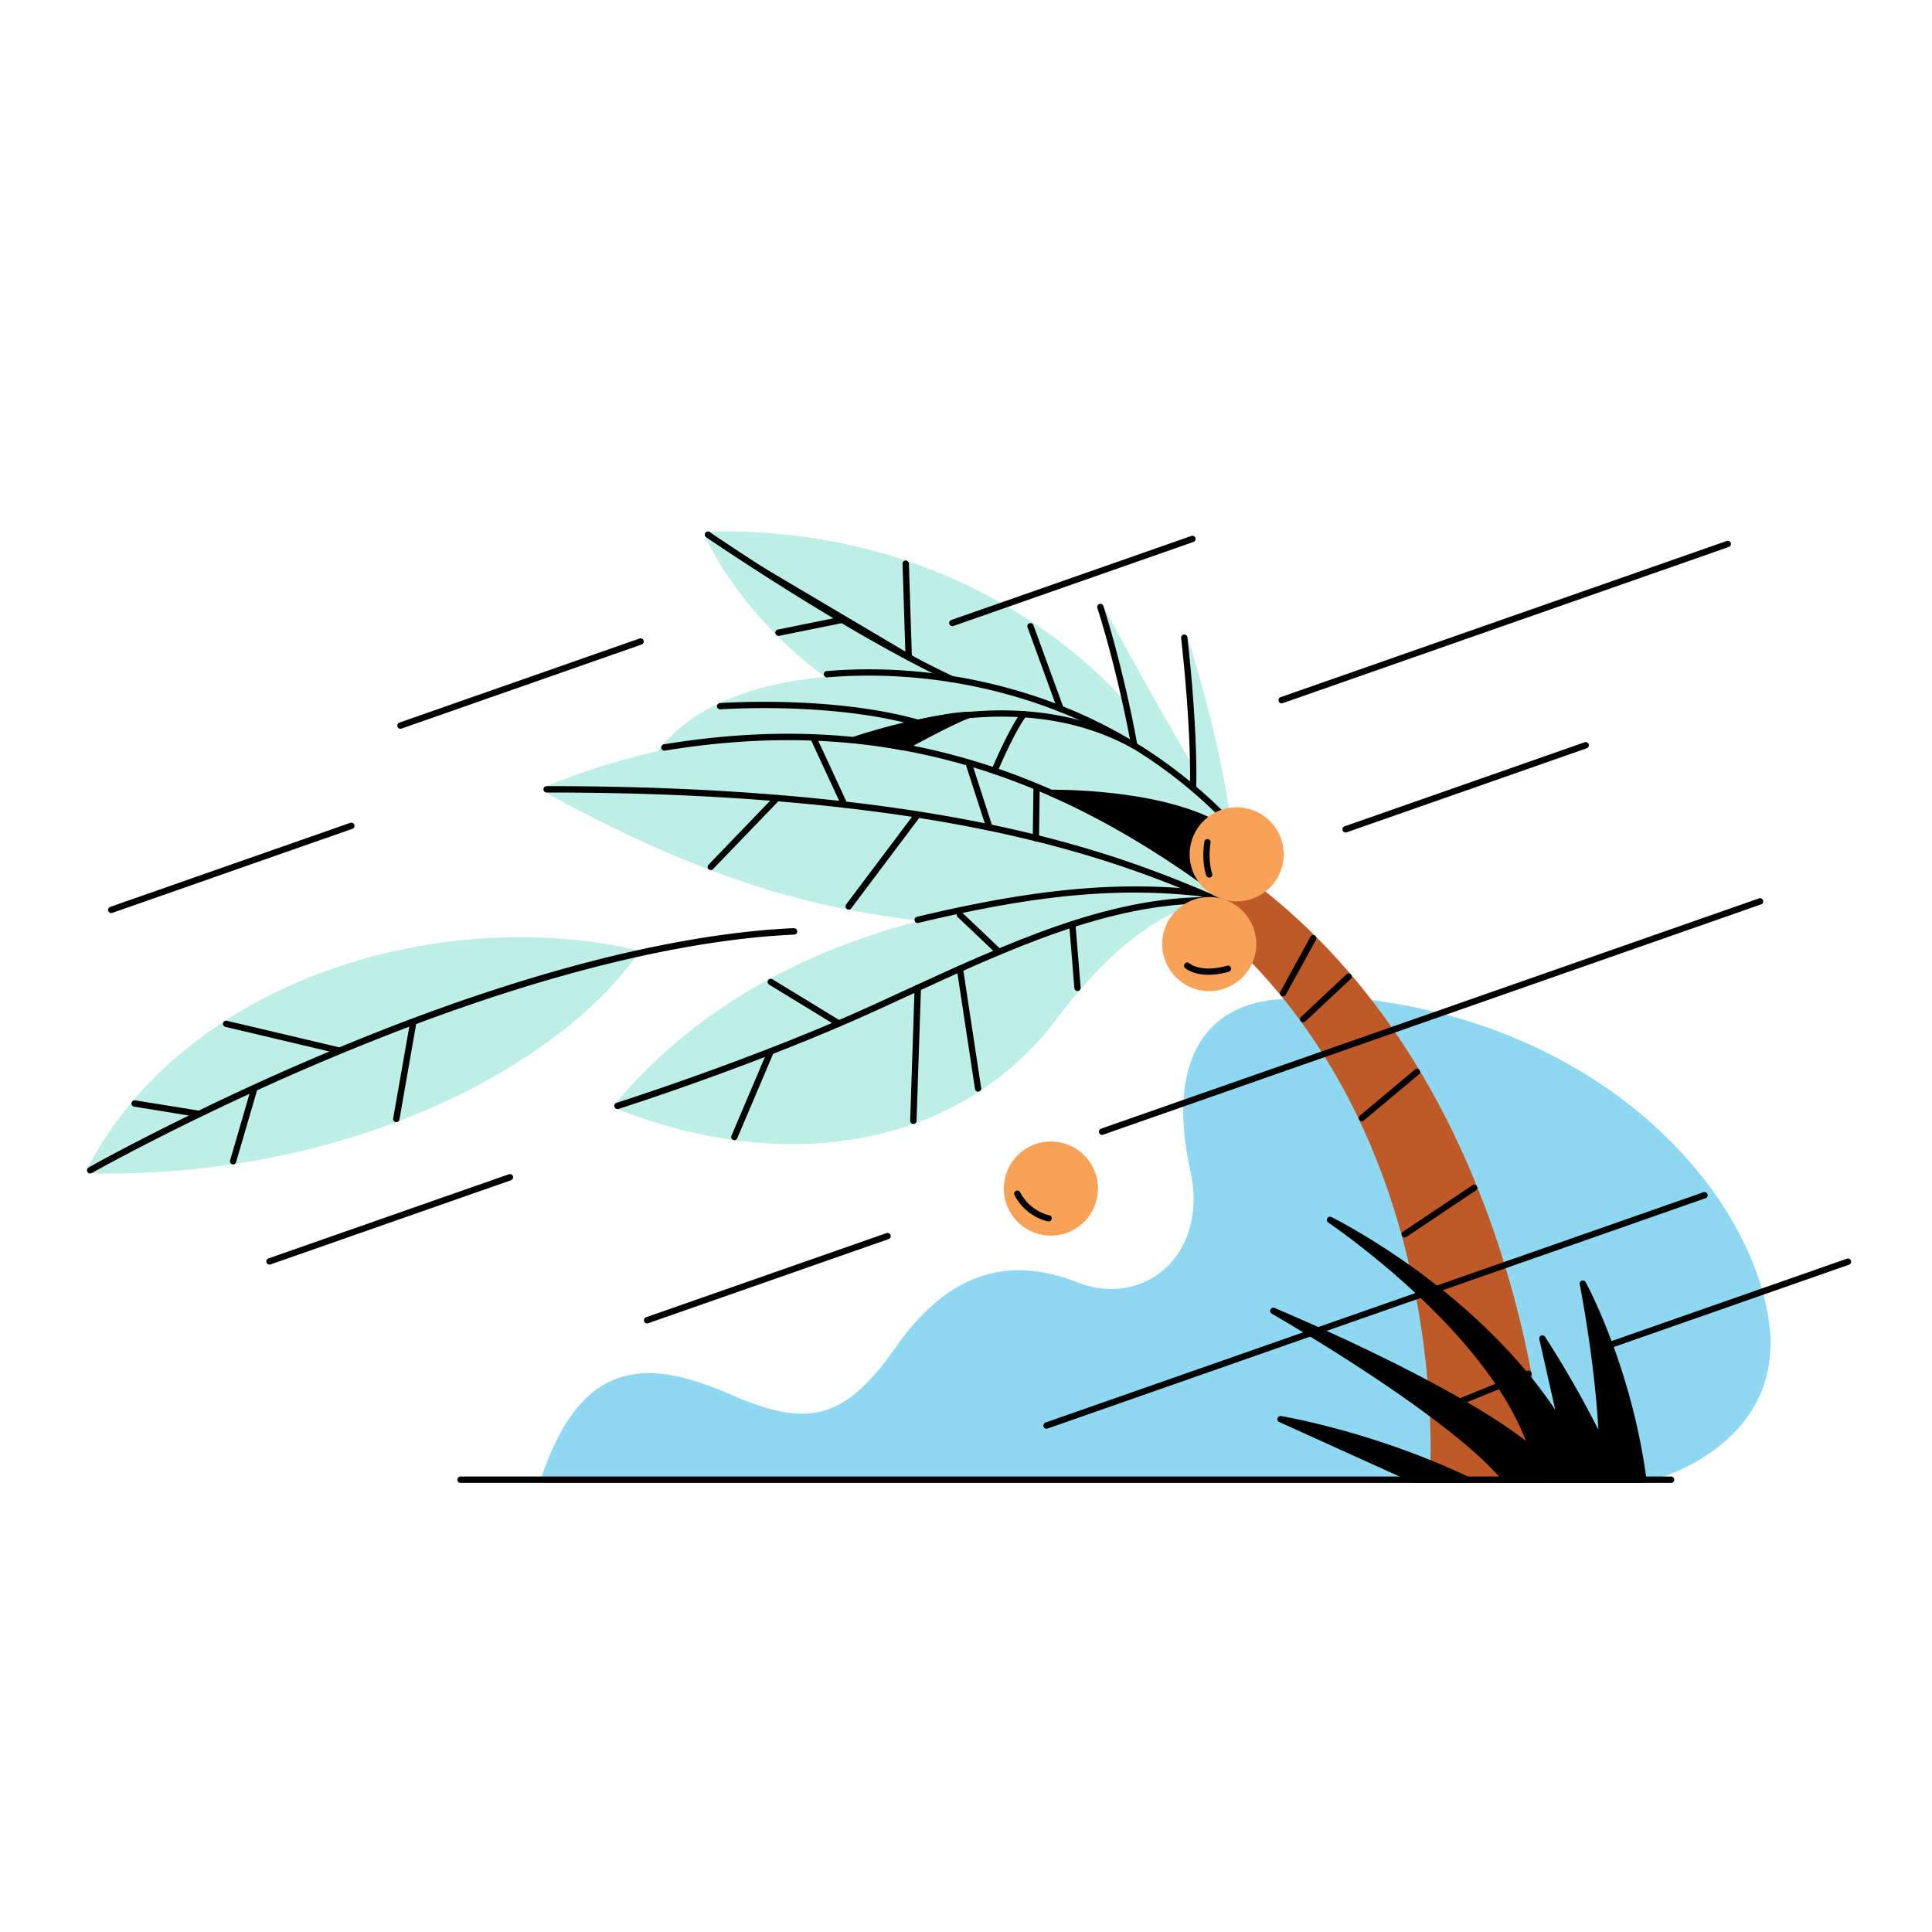 <svg xmlns="http://www.w3.org/2000/svg" id="home" viewBox="0 0 200 200"><defs><clipPath id="clippath"><path d="M0 0h200v200H0z" style="fill:none"/></clipPath><style>.cls-2{fill:#8fd8f2}.cls-4{fill:#bdefe6}.cls-5{fill:#f8a258}</style></defs><g style="clip-path:url(#clippath)"><path d="M183.09 136.57c-1.1-7.04-5.55-14.47-12.21-20.37-5.37-4.76-14.77-10.83-29-12.69a.344.344 0 0 0-.29.11c-.07.08-.1.2-.07.3l12.74 46.21c.03.12.13.21.25.23l15.54 3.14h.13c.15-.03 3.79-.87 7.22-3.36 3.2-2.32 6.77-6.56 5.68-13.57ZM154.75 153.1c-.1-.35-10.54-35.22-17.79-49.4a.324.324 0 0 0-.24-.17c-5.29-.59-9.17.45-11.54 3.1-3.44 3.84-2.96 10.06-1.95 14.6.92 4.13-.12 7.96-2.79 10.24-2.4 2.05-5.73 2.53-8.91 1.28-7.42-2.93-13.57-.74-18.78 6.69-5.15 7.34-8.9 8.47-16.73 5.08-4.29-1.86-8.79-3.34-12.68-1.6-3.14 1.4-5.54 4.74-7.35 10.19a.307.307 0 0 0 .29.41h98.17c.1 0 .19-.05.25-.13s.08-.18.05-.28Z" class="cls-2"/><path d="M122.91 65.92a.33.33 0 0 0-.39-.22c-.17.04-.27.2-.25.37 1.32 8.35 1.24 11.73 1.08 13.01-1.37-2.36-5.87-10.17-9.17-16.4-.08-.15-.26-.21-.42-.15-.16.07-.24.24-.18.4 1.61 4.81 2.55 8.1 3 9.82-1.51-1.73-4.86-5.18-10.02-8.55a55.81 55.81 0 0 0-13.81-6.51c-6.13-1.92-12.69-2.82-19.48-2.67-.11 0-.21.06-.27.16a.34.34 0 0 0-.02.31c3.78 7.87 10.22 12.98 12.48 14.61-1.33.09-3.88.36-6.69 1.13-5.46 1.5-9.45 4.2-11.55 7.82-.06.1-.06.22 0 .32s.16.16.27.17c21 .73 55.96 13.99 56.31 14.12.04.01.08.02.12.02.1 0 .2-.05.27-.14l2.46-3.44s.05-.09.06-.14l.73-4.49v-.09c0-.08-.81-7.69-4.52-19.46Z" class="cls-4"/><path d="M155.4 129.76c-2.42-7.57-5.6-14.51-9.47-20.61-4.84-7.64-10.76-13.99-17.6-18.88a.31.31 0 0 0-.28-.05l-6.5 1.83a.31.31 0 0 0-.23.26c-.02.12.03.25.13.32 6.77 4.84 12.37 11.03 16.66 18.39 3.44 5.9 6.04 12.56 7.74 19.81 2.9 12.35 2.16 22.23 2.16 22.33 0 .09.02.18.09.25.06.07.15.11.24.11h11.31c.09 0 .17-.04.24-.1a.34.34 0 0 0 .09-.24c0-.1-.47-10.52-4.58-23.41Z" style="fill:#bf5927"/><path d="M126.59 93.1C111.5 79.75 85.15 69.67 56.46 81.42c-.12.05-.2.16-.2.28 0 .13.06.24.17.31 20.24 11.18 33.62 13.6 49.91 14s.02 0 .04 0c8.88-.98 19.92-2.32 20.03-2.34.13-.02.23-.1.27-.23s0-.26-.1-.34Z" class="cls-4"/><path d="M108.79 118.17a4.87 4.87 0 1 0-.001 9.741 4.87 4.87 0 0 0 .001-9.741Z" class="cls-5"/><path d="M125.21 92.86c-10.63-.87-21.8.14-31.46 2.85-12.59 3.53-22.71 9.78-30.08 18.56a.34.34 0 0 0-.07.29c.03.1.1.19.2.22 6.29 2.46 12.46 3.66 18.26 3.66 11.17 0 20.93-4.46 27.33-12.97 4.75-6.31 8.79-9.23 11.34-10.57 2.75-1.44 4.4-1.4 4.43-1.4.18.01.33-.13.34-.31a.332.332 0 0 0-.3-.35Z" class="cls-4"/><path d="M173 153.51H47.67c-.18 0-.33-.15-.33-.33s.15-.33.33-.33h125.32c.18 0 .33.15.33.33s-.15.33-.33.33ZM63.91 114.81c-.14 0-.27-.09-.31-.23-.05-.17.04-.36.21-.41.14-.05 14.65-4.66 26.83-10.26.75-.35 1.5-.69 2.24-1.03 11.66-5.37 21.72-10.02 32.29-10.02.18 0 .33.15.33.33s-.15.33-.33.33c-10.42 0-20.43 4.61-32.01 9.96-.74.34-1.49.69-2.24 1.03-12.22 5.61-26.76 10.25-26.91 10.29-.03.01-.07.02-.1.02Z"/><path d="M103.41 98.86c-.08 0-.16-.03-.23-.09l-4.04-3.84a.32.32 0 0 1-.01-.46.32.32 0 0 1 .46-.01l4.04 3.84c.13.12.14.33.01.46a.31.31 0 0 1-.24.1ZM111.55 102.59c-.17 0-.31-.13-.33-.3l-.54-6.58c-.01-.18.12-.34.3-.35.18-.02.34.12.35.3l.54 6.58c.01.18-.12.34-.3.35h-.03ZM101.25 113.01c-.16 0-.3-.12-.32-.28l-1.88-12.4c-.03-.18.1-.35.27-.37.18-.03.35.1.37.27l1.88 12.4c.03.18-.1.35-.27.37h-.05ZM94.55 116.35h-.01c-.18 0-.32-.16-.32-.34l.46-13.76c0-.18.16-.32.34-.32.18 0 .32.16.32.34l-.46 13.76c0 .18-.15.32-.33.32ZM86.83 106.28c-.06 0-.12-.02-.17-.05l-7.04-4.3c-.15-.09-.2-.3-.11-.45.09-.15.3-.2.45-.11l7.04 4.3c.15.09.2.3.11.45-.06.1-.17.16-.28.16ZM76.02 118.03s-.09 0-.13-.03a.323.323 0 0 1-.17-.43l3.77-8.87c.07-.17.26-.24.43-.17.17.07.24.26.17.43l-3.77 8.87c-.05.12-.17.2-.3.2ZM126.38 93.67s-.09 0-.13-.03c-5.57-2.42-12.4-5.18-22.98-7.46-12.76-2.75-28.42-4.14-46.54-4.14h-.14c-.18 0-.33-.15-.33-.33 0-.18.15-.33.33-.33h.14c18.17 0 33.87 1.4 46.68 4.15 10.64 2.29 17.5 5.07 23.1 7.5.17.07.24.26.17.43-.05.12-.17.2-.3.2Z"/><circle cx="125.18" cy="97.73" r="4.87" class="cls-5"/><path d="M73.58 90.06c-.08 0-.16-.03-.23-.09a.32.32 0 0 1 0-.46l6.86-7.12a.32.32 0 0 1 .46 0c.13.13.13.33 0 .46l-6.86 7.12a.31.31 0 0 1-.24.1ZM87.86 94.16c-.07 0-.14-.02-.2-.07a.342.342 0 0 1-.07-.46l7.15-9.51a.33.33 0 0 1 .46-.06c.14.11.17.31.07.46l-7.15 9.51c-.06.09-.16.13-.26.13ZM102.43 86c-.14 0-.27-.09-.31-.23L100 79.22c-.06-.17.04-.36.21-.41.17-.06.36.04.41.21l2.12 6.55c.06.17-.04.36-.21.41-.03.01-.07.02-.1.02ZM107.23 87.1c-.18 0-.32-.15-.32-.33l.07-5.21c0-.18.15-.32.33-.32.18 0 .32.15.32.33l-.07 5.21c0 .18-.15.32-.33.32ZM87.42 83.63a.34.34 0 0 1-.3-.19l-3.11-6.71c-.08-.16 0-.36.16-.43.16-.08.36 0 .43.16l3.11 6.71c.08.16 0 .36-.16.43a.32.32 0 0 1-.14.03ZM95 95.55a.33.33 0 0 1-.32-.25c-.04-.18.07-.35.24-.39 12.04-2.89 20.84-3.72 29.4-2.78a.326.326 0 1 1-.07.65c-8.6-.95-17.05-.15-29.18 2.76h-.08ZM126.38 84.54c-.08 0-.17-.03-.23-.09-5.97-5.9-13.16-10.09-21.37-12.43-7.87-2.25-14.76-2.27-19.15-1.9a.326.326 0 0 1-.35-.3.32.32 0 0 1 .3-.35c4.45-.38 11.42-.35 19.39 1.93 8.32 2.37 15.6 6.61 21.65 12.59.13.13.13.33 0 .46-.06.06-.15.1-.23.1Z"/><path d="M124.29 91.36a.33.33 0 0 1-.19-.06c-8.77-6.23-17.28-10.36-26.01-12.61-9.24-2.38-18.8-2.7-29.24-.99a.33.33 0 1 1-.11-.65c10.53-1.73 20.19-1.41 29.51 1 8.82 2.27 17.4 6.43 26.23 12.71.15.1.18.31.08.46-.06.09-.16.14-.27.14Z"/><path d="M126.91 88.32c-.36-1.63-.89-3.19-.89-3.2-.03-.08-.08-.15-.16-.18-6.26-3.31-16.63-3.19-17.07-3.19-.16 0-.29.11-.32.27-.03.15.05.3.2.36.1.04 10.54 4.29 15.4 8.89.92.87 1.63 1.3 2.17 1.3.18 0 .34-.05.48-.14.42-.27.89-.98.19-4.11Z"/><circle cx="128.02" cy="88.44" r="4.87" class="cls-5" transform="rotate(-9.99 128.024 88.433)"/><path d="M102.96 80.13s-.08 0-.13-.03a.327.327 0 0 1-.18-.43c.07-.17 1.74-4.17 3.07-5.94a.33.33 0 0 1 .46-.06c.14.11.17.31.06.46-1.28 1.7-2.97 5.75-2.99 5.79-.05.13-.17.2-.3.2ZM95 75.14s-.06 0-.09-.01c-8.98-2.52-20.22-1.7-20.33-1.7a.326.326 0 1 1-.05-.65c.11 0 11.47-.83 20.56 1.72.17.05.28.23.23.4a.33.33 0 0 1-.31.24Z"/><path d="M100.63 73.95a.323.323 0 0 0-.33-.27c-3.66.07-11.08 2.46-11.39 2.56-.14.05-.24.18-.23.33.01.15.12.27.27.3l4.59.81h.06c.06 0 .11-.01.16-.04s4.61-2.57 6.66-3.33c.15-.06.24-.21.21-.37ZM98.55 70.31c-10.96-5.15-25.27-14.96-25.27-14.96l25.27 14.96Z"/><path d="M98.55 70.63s-.09 0-.14-.03C87.55 65.5 73.24 55.71 73.1 55.61a.314.314 0 0 1-.08-.45c.1-.15.31-.19.45-.08.14.1 14.41 9.86 25.22 14.94.16.08.23.27.16.44-.06.12-.17.19-.3.19Z"/><path d="M80.59 65.82c-.15 0-.29-.11-.32-.26a.33.33 0 0 1 .26-.39l6.58-1.33c.18-.04.35.08.39.26a.33.33 0 0 1-.26.39l-6.58 1.33h-.07ZM94.07 68.38a.33.33 0 0 1-.33-.32l-.31-9.7c0-.18.14-.33.32-.34.18 0 .33.14.34.32l.31 9.7c0 .18-.14.33-.32.34h-.01ZM109.8 73.71a.33.33 0 0 1-.31-.22l-3.12-8.55c-.06-.17.03-.36.19-.42.17-.06.36.03.42.2l3.12 8.55c.06.17-.03.36-.19.42-.04.01-.07.02-.11.02Z"/><path d="M66.02 98.51a.33.33 0 0 0-.23-.2c-10.29-2.33-22.1-1.48-32.4 2.34-11.06 4.1-19.71 11.32-24.36 20.33-.05.1-.05.22 0 .32s.16.16.27.16c.61.01 1.21.02 1.82.02 11.79 0 23.36-2.34 33.56-6.81 9.34-4.09 17.1-9.87 21.29-15.86.06-.09.08-.2.04-.31Z" class="cls-4"/><path d="M82.2 96.08c-7.87.35-20.79 2.33-39.53 9.36h-.01c-2.41.91-4.92 1.9-7.53 2.98l-11.65-2.75c-.18-.04-.35.07-.39.24s.07.35.24.39l10.77 2.55c-.11.05-.22.09-.33.14-2.67 1.12-5.2 2.24-7.56 3.32 0 0-.02 0-.02.01-2.01.92-3.89 1.81-5.62 2.65l-6.56-1.06a.33.33 0 1 0-.11.65l5.65.92c-6.34 3.1-10.32 5.34-10.38 5.38-.16.09-.21.29-.12.45a.32.32 0 0 0 .44.13c.08-.05 6.61-3.73 16.34-8.21l-2.01 6.89c-.05.17.05.35.22.41.03 0 .06.01.09.01.14 0 .27-.09.31-.24l2.17-7.43c2.31-1.06 4.79-2.15 7.41-3.25 2.9-1.22 5.69-2.33 8.35-3.34l-1.67 9.5c-.03.18.09.35.27.38h.06c.16 0 .29-.11.32-.27l1.73-9.88c18.56-6.95 31.35-8.91 39.14-9.26.18 0 .32-.16.31-.34 0-.18-.16-.32-.34-.31ZM148.35 146.55a.328.328 0 0 1-.12-.63l9.87-4.01c.17-.07.36.01.43.18.07.17-.01.36-.18.43l-9.87 4.01s-.08.02-.12.02ZM145.42 128.09c-.11 0-.21-.05-.27-.14-.1-.15-.06-.35.09-.45l7.19-4.81c.15-.1.35-.06.45.09.1.15.06.35-.09.45l-7.19 4.81c-.06.04-.12.06-.18.06ZM140.98 116.07c-.09 0-.19-.04-.25-.12-.12-.14-.1-.34.04-.46l5.7-4.77c.14-.12.34-.1.46.04s.1.34-.04.46l-5.7 4.77c-.06.05-.14.08-.21.08ZM134.91 105.83c-.09 0-.17-.03-.24-.1a.329.329 0 0 1 .01-.46l4.71-4.41c.13-.12.34-.12.46.01s.12.34-.01.46l-4.71 4.41a.31.31 0 0 1-.22.09ZM132.83 103.14c-.05 0-.11-.01-.16-.04-.16-.09-.22-.29-.13-.44l3.12-5.69c.09-.16.29-.22.44-.13.16.09.22.29.13.44l-3.12 5.69c-.06.11-.17.17-.29.17ZM108.55 126.44h-.06c-.09-.02-2.27-.43-3.47-2.72a.328.328 0 0 1 .14-.44c.16-.08.36-.02.44.14 1.05 2.01 2.99 2.38 3.01 2.38.18.03.3.2.26.38a.33.33 0 0 1-.32.27ZM125.11 100.91c-.79 0-1.68-.15-2.4-.67a.324.324 0 0 1-.07-.46c.11-.15.31-.18.46-.07 1.46 1.05 3.88.27 3.91.26.17-.06.36.04.41.21.06.17-.04.36-.21.41-.07.02-.99.32-2.1.32ZM125.18 90.85c-.13 0-.26-.08-.31-.21-.02-.06-.52-1.46-.19-3.53a.325.325 0 0 1 .64.1c-.3 1.9.15 3.19.16 3.21a.33.33 0 0 1-.2.42c-.04.01-.07.02-.11.02ZM114.09 117.48a.32.32 0 0 1-.31-.22.33.33 0 0 1 .2-.42L182.09 93c.17-.06.36.03.42.2a.33.33 0 0 1-.2.42l-68.11 23.84s-.07.02-.11.02ZM132.68 72.81a.32.32 0 0 1-.31-.22.33.33 0 0 1 .2-.42L178.75 56c.17-.06.36.03.42.2a.33.33 0 0 1-.2.42l-46.18 16.17s-.07.02-.11.02ZM108.34 147.9a.32.32 0 0 1-.31-.22.33.33 0 0 1 .2-.42l68.11-23.84c.17-.06.36.03.42.2a.33.33 0 0 1-.2.42l-68.11 23.84s-.07.02-.11.02ZM139.3 86.18a.32.32 0 0 1-.31-.22.33.33 0 0 1 .2-.42l24.85-8.7c.17-.06.36.03.42.2a.33.33 0 0 1-.2.42l-24.85 8.7s-.07.02-.11.02ZM11.52 94.52a.32.32 0 0 1-.31-.22.33.33 0 0 1 .2-.42l24.85-8.7c.17-.06.36.03.42.2a.33.33 0 0 1-.2.42l-24.85 8.7s-.07.02-.11.02ZM98.59 64.82a.32.32 0 0 1-.31-.22.33.33 0 0 1 .2-.42l24.85-8.7c.17-.06.36.03.42.2a.33.33 0 0 1-.2.42L98.7 64.8s-.07.02-.11.02ZM41.46 75.44a.32.32 0 0 1-.31-.22.33.33 0 0 1 .2-.42l24.85-8.7c.17-.06.36.03.42.2a.33.33 0 0 1-.2.42l-24.85 8.7s-.07.02-.11.02ZM27.9 130.91a.32.32 0 0 1-.31-.22.33.33 0 0 1 .2-.42l24.89-8.71c.17-.06.36.03.42.2a.33.33 0 0 1-.2.42l-24.89 8.71s-.07.02-.11.02ZM166.41 139.65a.32.32 0 0 1-.31-.22.33.33 0 0 1 .2-.42l24.89-8.71c.17-.06.36.03.42.2a.33.33 0 0 1-.2.42l-24.89 8.71s-.07.02-.11.02ZM66.99 137a.32.32 0 0 1-.31-.22.33.33 0 0 1 .2-.42l24.89-8.71c.17-.06.36.03.42.2a.33.33 0 0 1-.2.42l-24.89 8.71s-.07.02-.11.02ZM152.03 152.89c-9.79-4.68-19.32-6.29-19.41-6.3a.33.33 0 0 0-.37.23c-.05.16.03.33.18.39l13.85 6.27s.09.03.14.03h5.48c.15 0 .29-.11.32-.25.03-.15-.04-.3-.18-.37Z"/><path d="M170.44 153.14c-1.55-11.73-6.25-20.34-6.3-20.42a.338.338 0 0 0-.4-.15c-.15.06-.24.21-.21.37.02.08 1.55 7.88 1.93 15.06-2.68-5.32-5.49-9.57-5.52-9.62a.333.333 0 0 0-.4-.12c-.15.06-.23.22-.19.37l1.65 7.31c-3.66-5.46-8.39-9.83-12.22-12.84-5.82-4.57-10.9-7.09-10.95-7.11-.15-.08-.34-.02-.43.13s-.04.34.1.44c.16.11 15.92 10.74 20.46 22.6-4.09-3.17-10.57-6.58-15.46-8.96-5.69-2.77-10.51-4.78-10.56-4.8-.16-.07-.34 0-.42.16-.08.15-.02.34.13.43.05.03 4.69 2.69 9.95 6.16 6.94 4.58 11.79 8.46 14.03 11.24.06.08.16.12.25.12h14.21c.09 0 .18-.04.25-.11.06-.07.09-.17.08-.26ZM122.6 66.01c1.15 10.39.91 15.47.91 15.47l-.91-15.47Z"/><path d="M123.51 81.81h-.02c-.18 0-.32-.16-.31-.34 0-.05.22-5.18-.91-15.42a.326.326 0 1 1 .65-.07c1.14 10.3.91 15.47.91 15.52 0 .18-.15.31-.33.31ZM117.41 77.51c-.05 0-.11-.01-.16-.04-4.32-2.4-9.39-3.49-15.07-3.25-4.18.18-8.62 1.04-13.57 2.65a.321.321 0 0 1-.41-.21c-.06-.17.04-.36.21-.41 5.01-1.63 9.51-2.5 13.75-2.68 5.54-.23 10.52.78 14.82 3.01-.36-1.93-1.53-7.78-3.38-13.65-.05-.17.04-.36.21-.41.17-.05.36.04.41.21 2.27 7.19 3.51 14.33 3.52 14.4a.33.33 0 0 1-.13.32.33.33 0 0 1-.19.06Z"/></g></svg>